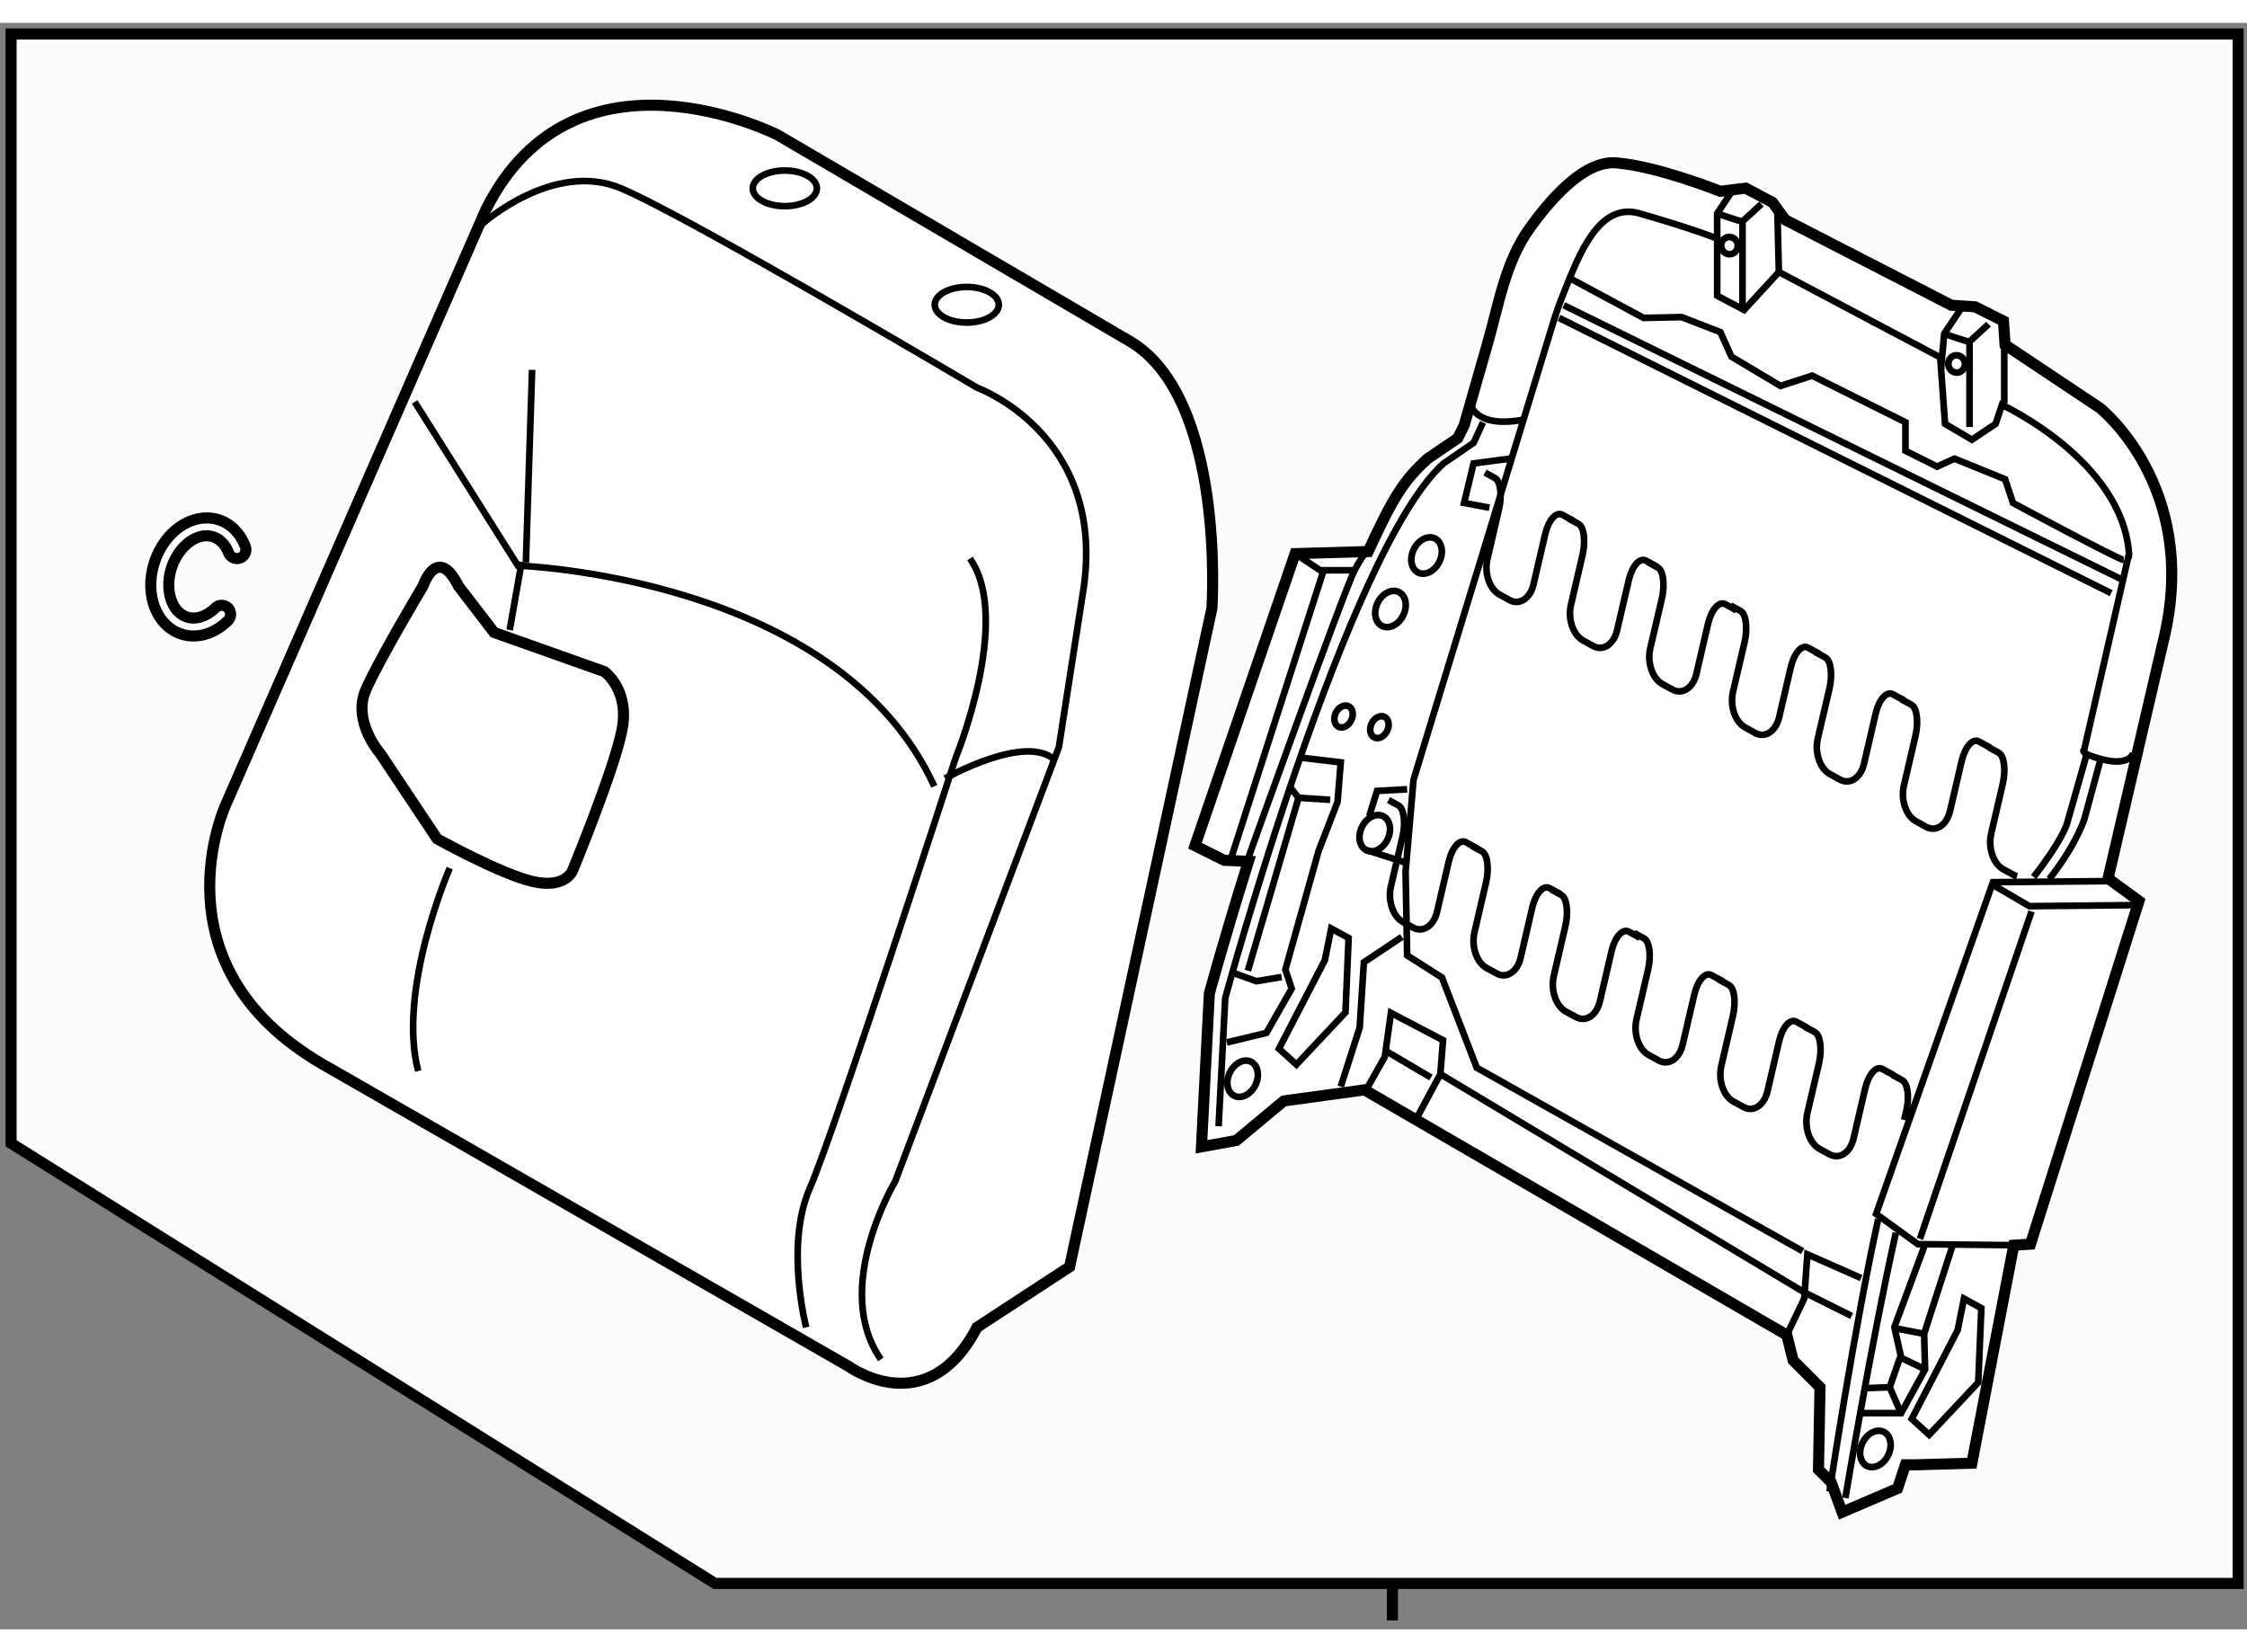 <?xml version="1.0" encoding="utf-8"?>
<!-- Generator: Adobe Illustrator 15.1.0, SVG Export Plug-In . SVG Version: 6.00 Build 0)  -->
<!DOCTYPE svg PUBLIC "-//W3C//DTD SVG 1.1//EN" "http://www.w3.org/Graphics/SVG/1.1/DTD/svg11.dtd">
<svg version="1.1" xmlns="http://www.w3.org/2000/svg" xmlns:xlink="http://www.w3.org/1999/xlink" x="0px" y="0px" width="244.8px"
	 height="180px" viewBox="117.315 42.245 101.369 72.471" enable-background="new 0 0 244.8 180" xml:space="preserve">
	
<rect x="117.315" y="42.245" width="101.369" height="72.471" fill="#808080" stroke="none"/>
	
<g><polygon fill="#FCFCFC" stroke="#000000" stroke-width="0.5" points="218.284,112.644 149.569,112.644 117.815,92.79 
				117.815,42.745 218.284,42.745 		"></polygon><line fill="none" stroke="#000000" stroke-width="0.5" x1="180.132" y1="112.46" x2="180.132" y2="114.316"></line></g><g><path fill="#FFFFFF" stroke="#000000" stroke-width="0.5" d="M179.036,66.094c1.123-2.436,1.601-3.212,2.687-4.191l1.357-0.925
					l0.285-0.571c0.353-1.238,0.707-2.475,1.063-3.714c0.507-1.775,0.794-3.652,1.896-5.186c0.784-1.09,2.368-3.064,3.891-2.948
					c1.856,0.143,4.711,1.285,4.711,1.285l1.143-0.144l1.212,0.644l0.572,0.786l7.493,3.853l1.069,0.071l1.283,0.642l0.072,1.07
					l4.281,2.855c0,0,4.426,3.499,2.929,10.206l-2.565,11.013l1.396,1.018l-4.895,15.482l-0.752,0.047l-1.891,9.834l-2.499,0.072
					h-0.499l-0.357,1.069l-2.499,1.07l-0.496-1.354l-0.571-0.571l0.069-3.712l-1.212-1.213l-0.287-1.143L178.87,90.379l-3.641,0.501
					l-2.141,1.783l-1.572,0.285l0.357-6.921c0,0,0.685-2.522,1.764-5.957l-1.096-0.048l-1.317-0.657l4.518-13.177L179.036,66.094z"></path><path fill="none" stroke="#000000" stroke-width="0.3" d="M172.29,92.022l0.299-5.783c0,0,5.494-20.195,9.848-24.12l1.355-0.929
					l0.427-0.925"></path><path fill="none" stroke="#000000" stroke-width="0.3" d="M184.307,62.531c0,0,0.204,0.112,0.452,0.248
					c0.245,0.136,0.328,0.768,0.179,1.403l-0.522,2.249c-0.148,0.637,0.096,1.357,0.542,1.6l0.46,0.255
					c0.444,0.243,0.934-0.078,1.079-0.711l0.526-2.264c0.148-0.634,0.497-1.032,0.777-0.876c0.278,0.153,0.506,0.279,0.506,0.279"></path><path fill="none" stroke="#000000" stroke-width="0.3" d="M188.078,64.603c0,0,0.204,0.111,0.449,0.247
					c0.248,0.136,0.328,0.768,0.179,1.406l-0.521,2.246c-0.149,0.636,0.098,1.357,0.541,1.6l0.463,0.255
					c0.443,0.246,0.931-0.076,1.077-0.711l0.528-2.264c0.147-0.635,0.497-1.029,0.774-0.876c0.279,0.152,0.507,0.278,0.507,0.278"></path><path fill="none" stroke="#000000" stroke-width="0.3" d="M191.656,66.568c0,0,0.203,0.111,0.449,0.247
					c0.247,0.134,0.327,0.767,0.181,1.404l-0.524,2.248c-0.146,0.635,0.098,1.356,0.541,1.602l0.462,0.252
					c0.446,0.245,0.932-0.074,1.08-0.711l0.526-2.264c0.148-0.634,0.497-1.027,0.778-0.877c0.275,0.154,0.506,0.28,0.506,0.28"></path><path fill="none" stroke="#000000" stroke-width="0.3" d="M195.387,68.528c0,0,0.203,0.109,0.452,0.248
					c0.243,0.134,0.327,0.765,0.18,1.4l-0.524,2.249c-0.146,0.638,0.096,1.357,0.544,1.601l0.457,0.254
					c0.447,0.246,0.933-0.073,1.082-0.711l0.526-2.262c0.15-0.636,0.5-1.032,0.775-0.877c0.276,0.152,0.506,0.277,0.506,0.277"></path><path fill="none" stroke="#000000" stroke-width="0.3" d="M199.213,70.628c0,0,0.203,0.112,0.452,0.25
					c0.247,0.134,0.327,0.765,0.181,1.402l-0.525,2.249c-0.148,0.635,0.096,1.355,0.54,1.6l0.463,0.254
					c0.445,0.244,0.933-0.076,1.081-0.711l0.526-2.264c0.146-0.636,0.494-1.029,0.776-0.875c0.277,0.15,0.505,0.276,0.505,0.276"></path><path fill="none" stroke="#000000" stroke-width="0.3" d="M203.096,72.759c0,0,0.202,0.114,0.45,0.248
					c0.248,0.135,0.329,0.768,0.182,1.403l-0.524,2.25c-0.147,0.636,0.095,1.354,0.541,1.599l0.462,0.255
					c0.445,0.243,0.929-0.073,1.078-0.711l0.528-2.262c0.148-0.636,0.497-1.033,0.774-0.879c0.279,0.152,0.507,0.277,0.507,0.277"></path><path fill="none" stroke="#000000" stroke-width="0.3" d="M207.034,74.925c0,0,0.204,0.11,0.448,0.247
					c0.249,0.137,0.331,0.767,0.183,1.404l-0.523,2.249c-0.148,0.634,0.097,1.355,0.54,1.598l0.462,0.255
					c0.057,0.03,0.112,0.051,0.168,0.065"></path><path fill="none" stroke="#000000" stroke-width="0.3" d="M179.954,77.304c0,0,0.203,0.111,0.452,0.246
					c0.244,0.139,0.327,0.77,0.181,1.406l-0.525,2.249c-0.148,0.636,0.096,1.357,0.542,1.6l0.46,0.255
					c0.444,0.243,0.932-0.078,1.08-0.712l0.527-2.263c0.148-0.635,0.495-1.033,0.774-0.878c0.279,0.153,0.508,0.28,0.508,0.28"></path><path fill="none" stroke="#000000" stroke-width="0.3" d="M183.725,79.376c0,0,0.204,0.111,0.449,0.247
					c0.248,0.136,0.328,0.77,0.18,1.403l-0.522,2.249c-0.146,0.637,0.098,1.356,0.541,1.602l0.463,0.252
					c0.445,0.246,0.932-0.075,1.079-0.71l0.525-2.264c0.148-0.635,0.496-1.03,0.777-0.876c0.277,0.152,0.505,0.277,0.505,0.277"></path><path fill="none" stroke="#000000" stroke-width="0.3" d="M187.303,81.34c0,0,0.201,0.111,0.449,0.249
					c0.247,0.136,0.33,0.765,0.181,1.404l-0.522,2.248c-0.148,0.636,0.094,1.356,0.539,1.602l0.463,0.252
					c0.443,0.245,0.932-0.075,1.079-0.713l0.526-2.263c0.147-0.634,0.498-1.029,0.776-0.878c0.279,0.154,0.506,0.279,0.506,0.279"></path><path fill="none" stroke="#000000" stroke-width="0.3" d="M191.032,83.3c0,0,0.203,0.112,0.452,0.248
					c0.246,0.137,0.329,0.765,0.182,1.402l-0.522,2.249c-0.148,0.637,0.092,1.357,0.541,1.602l0.46,0.254
					c0.445,0.245,0.932-0.075,1.079-0.713l0.526-2.26c0.147-0.638,0.499-1.034,0.776-0.879c0.277,0.152,0.505,0.276,0.505,0.276"></path><path fill="none" stroke="#000000" stroke-width="0.3" d="M194.861,85.401c0,0,0.2,0.111,0.449,0.249
					c0.248,0.134,0.329,0.767,0.18,1.402l-0.522,2.249c-0.148,0.635,0.094,1.356,0.541,1.6l0.463,0.255
					c0.445,0.244,0.93-0.077,1.078-0.711l0.527-2.264c0.146-0.636,0.493-1.03,0.776-0.875c0.277,0.15,0.505,0.276,0.505,0.276"></path><path fill="none" stroke="#000000" stroke-width="0.3" d="M198.742,87.533c0,0,0.202,0.112,0.451,0.247
					c0.247,0.136,0.327,0.769,0.181,1.405l-0.524,2.248c-0.146,0.637,0.096,1.357,0.542,1.603l0.461,0.253
					c0.446,0.243,0.93-0.075,1.08-0.71l0.526-2.263c0.15-0.637,0.497-1.035,0.774-0.878c0.279,0.152,0.507,0.277,0.507,0.277"></path><path fill="none" stroke="#000000" stroke-width="0.3" d="M202.683,89.698c0,0,0.202,0.111,0.447,0.247
					c0.25,0.136,0.332,0.766,0.182,1.401l-0.093,0.393"></path><path fill="none" stroke="#000000" stroke-width="0.3" d="M198.638,97.657l-14.701-8.276l-1.571-4.069l-1.57-0.999l-0.071-3.781
					l0.358-4.14l6.279-20.554c0,0,0.169-0.595,0.486-1.384c0.693-1.719,1.582-4.148,3.438-3.612c2.712,0.786,3.497,1.141,3.497,1.141
					v2.57l1.214,0.642l1.57-1.712l7.278,3.853l0.217,2.998l1.212,0.714l1.07-0.714l0.284-0.857c0,0,5.426,2.499,5.734,6.709
					c0.003,0.07-0.015,0.143-0.026,0.213"></path><path fill="none" stroke="#000000" stroke-width="0.3" d="M213.362,66.188l-2.022,8.847c0,0-0.286,0.144,0.784,0.428
					c1.287,0.344,1.429-0.284,1.429-0.284"></path><path fill="none" stroke="#000000" stroke-width="0.3" d="M209.765,80.869c1.282-1.64,1.598-2.759,1.598-2.759l0.715-2.64"></path><path fill="none" stroke="#000000" stroke-width="0.3" d="M200.565,108.791c0,0,1.173-7.035,2.28-11.969"></path><path fill="none" stroke="#000000" stroke-width="0.3" d="M209.058,80.776c1.285-1.643,1.499-2.386,1.499-2.386l0.9-3.167"></path><path fill="none" stroke="#000000" stroke-width="0.3" d="M199.851,108.504c0,0,1.111-7.381,2.196-12.293"></path><polygon fill="none" stroke="#000000" stroke-width="0.3" points="203.56,105.224 205.63,101.223 205.916,99.798 206.7,100.229 
					206.559,103.58 204.346,105.938 			"></polygon><path fill="none" stroke="#000000" stroke-width="0.3" d="M201.34,106.298c-0.205,0.424-0.117,0.893,0.204,1.051
					c0.317,0.155,0.744-0.063,0.952-0.486c0.207-0.426,0.119-0.896-0.196-1.053C201.977,105.651,201.551,105.872,201.34,106.298z"></path><polygon fill="none" stroke="#000000" stroke-width="0.3" points="175.013,88.524 177.084,84.527 177.37,83.1 178.155,83.528 
					178.014,86.884 175.801,89.238 			"></polygon><path fill="none" stroke="#000000" stroke-width="0.3" d="M172.797,89.597c-0.208,0.425-0.119,0.896,0.203,1.051
					c0.314,0.156,0.74-0.06,0.951-0.484c0.205-0.427,0.117-0.896-0.2-1.054C173.433,88.954,173.005,89.173,172.797,89.597z"></path><ellipse transform="matrix(-0.898 -0.439 0.439 -0.898 305.721 228.22)" fill="none" stroke="#000000" stroke-width="0.3" cx="179.247" cy="78.764" rx="0.643" ry="0.856"></ellipse><path fill="none" stroke="#000000" stroke-width="0.3" d="M181.097,65.993c-0.211,0.424-0.12,0.895,0.2,1.05
					c0.315,0.156,0.743-0.061,0.951-0.485c0.209-0.424,0.119-0.896-0.198-1.053C181.732,65.349,181.305,65.567,181.097,65.993z"></path><ellipse transform="matrix(-0.898 -0.44 0.44 -0.898 311.482 209.594)" fill="none" stroke="#000000" stroke-width="0.3" cx="180.03" cy="68.701" rx="0.643" ry="0.854"></ellipse><ellipse transform="matrix(-0.899 -0.439 0.439 -0.899 305.591 217.85)" fill="none" stroke="#000000" stroke-width="0.3" cx="177.96" cy="73.625" rx="0.388" ry="0.516"></ellipse><ellipse transform="matrix(-0.898 -0.441 0.441 -0.898 308.127 219.753)" fill="none" stroke="#000000" stroke-width="0.3" cx="179.578" cy="74.101" rx="0.388" ry="0.518"></ellipse><polyline fill="none" stroke="#000000" stroke-width="0.3" points="176.014,75.393 177.8,75.607 177.655,77.392 176.799,79.604 
					175.302,84.955 175.587,85.812 174.446,87.81 172.661,88.24 			"></polyline><path fill="none" stroke="#000000" stroke-width="0.3" d="M213.124,66.473c-0.215,0-4.996-2.57-4.996-2.57l-0.357-1.07
					l-2.283-0.929l-0.783,0.359l-1.429-0.714v-1.287l-4.209-2.102l-1.429,0.462l-2.213-1.32l-0.499-1.106l-1.748-0.678l-1.714,0.036
					l-3.318-1.783"></path><line fill="none" stroke="#000000" stroke-width="0.3" x1="187.861" y1="54.983" x2="212.982" y2="67.328"></line><line fill="none" stroke="#000000" stroke-width="0.3" x1="187.646" y1="55.553" x2="212.554" y2="67.972"></line><polyline fill="none" stroke="#000000" stroke-width="0.3" points="197.922,101.439 198.708,99.798 198.852,97.801 
					201.276,98.869 			"></polyline><polyline fill="none" stroke="#000000" stroke-width="0.3" points="178.893,90.474 179.787,88.893 180.065,86.907 182.414,88.14 
					182.295,89.667 181.297,91.523 			"></polyline><line fill="none" stroke="#000000" stroke-width="0.3" x1="179.805" y1="88.606" x2="181.869" y2="89.822"></line><polyline fill="none" stroke="#000000" stroke-width="0.3" points="182.295,89.667 198.708,99.512 200.851,100.582 			"></polyline><polyline fill="none" stroke="#000000" stroke-width="0.3" points="204.164,97.34 202.776,101.083 203.063,102.367 
					202.563,103.795 201.528,103.834 			"></polyline><polyline fill="none" stroke="#000000" stroke-width="0.3" points="180.795,76.819 179.438,76.893 179.084,78.034 			"></polyline><line fill="none" stroke="#000000" stroke-width="0.3" x1="178.87" y1="79.532" x2="180.867" y2="80.174"></line><polyline fill="none" stroke="#000000" stroke-width="0.3" points="185.436,61.903 183.792,62.119 183.365,63.902 
					184.507,64.116 			"></polyline><path fill="none" stroke="#000000" stroke-width="0.3" d="M183.651,59.407c0,0,0.142,1.162,2.427,0.733"></path><polyline fill="none" stroke="#000000" stroke-width="0.3" points="195.925,55.054 195.925,51.199 196.781,50.414 			"></polyline><line fill="none" stroke="#000000" stroke-width="0.3" x1="197.566" y1="53.484" x2="197.495" y2="50.665"></line><polyline fill="none" stroke="#000000" stroke-width="0.3" points="194.782,51.984 194.782,50.843 195.569,49.666 			"></polyline><path fill="none" stroke="#000000" stroke-width="0.3" d="M195.925,51.199c-0.142,0-1.143-0.356-1.143-0.356"></path><ellipse transform="matrix(0.986 -0.168 0.168 0.986 -6.001 33.635)" fill="none" stroke="#000000" stroke-width="0.3" cx="195.302" cy="52.199" rx="0.375" ry="0.391"></ellipse><polyline fill="none" stroke="#000000" stroke-width="0.3" points="206.167,60.478 206.167,56.625 207.023,55.838 			"></polyline><line fill="none" stroke="#000000" stroke-width="0.3" x1="207.734" y1="59.407" x2="207.734" y2="56.089"></line><polyline fill="none" stroke="#000000" stroke-width="0.3" points="204.881,57.836 205.025,56.267 205.811,55.09 			"></polyline><path fill="none" stroke="#000000" stroke-width="0.3" d="M206.167,56.625c-0.144,0-1.142-0.358-1.142-0.358"></path><ellipse transform="matrix(0.986 -0.168 0.168 0.986 -6.759 35.347)" fill="none" stroke="#000000" stroke-width="0.3" cx="205.541" cy="57.622" rx="0.375" ry="0.392"></ellipse><polyline fill="none" stroke="#000000" stroke-width="0.3" points="175.515,76.724 175.896,77.202 177.323,77.294 			"></polyline><polyline fill="none" stroke="#000000" stroke-width="0.3" points="175.135,85.289 173.992,85.478 172.944,85.099 			"></polyline><line fill="none" stroke="#000000" stroke-width="0.3" x1="175.896" y1="77.202" x2="173.612" y2="85.002"></line><polyline fill="none" stroke="#000000" stroke-width="0.3" points="177.8,90.235 178.654,87.571 178.844,84.624 180.558,83.48 
								"></polyline><polyline fill="none" stroke="#000000" stroke-width="0.3" points="201.246,104.963 203.081,104.963 204.164,102.986 
				204.117,101.387 205.435,97.292 		"></polyline><polyline fill="none" stroke="#000000" stroke-width="0.3" points="212.399,80.963 207.223,81.011 201.953,95.976 203.834,97.34 
				208.164,97.387 		"></polyline><line fill="none" stroke="#000000" stroke-width="0.3" x1="208.963" y1="82.329" x2="203.929" y2="97.104"></line><polyline fill="none" stroke="#000000" stroke-width="0.3" points="207.176,81.105 208.869,82.093 213.527,82.046 		"></polyline><line fill="none" stroke="#000000" stroke-width="0.3" x1="202.563" y1="103.795" x2="203.034" y2="104.868"></line><line fill="none" stroke="#000000" stroke-width="0.3" x1="203.081" y1="102.468" x2="204.164" y2="102.986"></line><line fill="none" stroke="#000000" stroke-width="0.3" x1="202.893" y1="101.151" x2="204.117" y2="101.387"></line><polyline fill="none" stroke="#000000" stroke-width="0.3" points="178.424,66.941 176.871,66.941 175.742,66.188 		"></polyline><line fill="none" stroke="#000000" stroke-width="0.3" x1="172.825" y1="80.022" x2="177.013" y2="66.987"></line><path fill="none" stroke="#000000" stroke-width="0.3" d="M173.624,79.929c0,0,4.328-12.095,4.8-12.988
				c0.486-0.925,0.612-0.847,0.612-0.847"></path></g>



	
<g><path fill="#FFFFFF" stroke="#000000" stroke-width="0.5" d="M155.609,102.858c0,0,3.534,2.57,5.782-1.766l4.176-2.73l6.421-29.706
			c0,0,0.644-9.474-3.694-12.043l-15.895-9.312c0,0-9.152-4.657-13.167,3.373l-11.722,26.814c0,0-3.372,7.226,4.335,11.721
			L155.609,102.858z"></path><path fill="none" stroke="#000000" stroke-width="0.3" d="M139.072,51.315c0,0,3.21-2.89,6.262-1.606
					c3.051,1.285,16.058,8.992,16.058,8.992s5.78,2.089,4.817,8.992l-1.125,7.227L157.7,94.509c0,0-2.892,4.816-0.645,8.029"></path><path fill="none" stroke="#000000" stroke-width="0.3" d="M153.684,101.093c0,0-0.963-3.693,0.16-6.264
					c1.123-2.568,6.584-19.428,6.584-19.428s2.568-6.261,0.643-8.992"></path><line fill="none" stroke="#000000" stroke-width="0.3" x1="141.32" y1="57.898" x2="141.039" y2="66.59"></line><path fill="none" stroke="#000000" stroke-width="0.3" d="M136.021,59.344l4.657,7.385c0,0,14.452,0.482,18.786,9.956"></path><path fill="none" stroke="#000000" stroke-width="0.3" d="M137.605,80.378c0,0-2.387,5.46-1.424,9.152"></path><ellipse fill="none" stroke="#000000" stroke-width="0.3" cx="152.721" cy="49.709" rx="1.446" ry="0.804"></ellipse><line fill="none" stroke="#000000" stroke-width="0.3" x1="140.309" y1="69.633" x2="140.85" y2="66.563"></line><ellipse fill="none" stroke="#000000" stroke-width="0.3" cx="160.929" cy="54.961" rx="1.445" ry="0.803"></ellipse><path fill="none" stroke="#000000" stroke-width="0.3" d="M159.952,76.331c0,0,3.691-2.087,4.977-0.803"></path></g>



	
<g><path fill="#FFFFFF" stroke="#000000" stroke-width="0.5" d="M134.469,75.204c0,0-1.285-1.444-0.644-2.89
			c0.644-1.444,2.569-4.657,2.569-4.657s0.643-1.927,1.606,0l1.604,2.088l4.979,1.766c0,0,1.125,0.802,0.803,2.568
			c-0.321,1.766-2.248,6.424-2.248,6.424s-0.319,0.803-1.766,0.482c-1.445-0.322-4.336-1.929-4.336-1.929L134.469,75.204z"></path></g>



	
<g><path fill="#FFFFFF" stroke="#000000" stroke-width="0.5" d="M125.726,64.802c-0.651,0.327-1.175,0.969-1.438,1.761
			c-0.261,0.791-0.222,1.62,0.106,2.271c0.241,0.479,0.63,0.829,1.095,0.981c0.701,0.231,1.488,0.006,2.109-0.603
			c0.16-0.157,0.162-0.414,0.006-0.572c-0.156-0.159-0.412-0.163-0.572-0.005c-0.399,0.392-0.881,0.546-1.289,0.411
			c-0.334-0.11-0.524-0.374-0.626-0.578c-0.229-0.455-0.252-1.073-0.061-1.654s0.578-1.063,1.032-1.293
			c0.203-0.102,0.516-0.201,0.848-0.09c0.307,0.1,0.552,0.356,0.692,0.723c0.079,0.207,0.313,0.312,0.522,0.232
			c0.208-0.079,0.313-0.314,0.232-0.522c-0.229-0.598-0.652-1.023-1.193-1.202C126.726,64.512,126.206,64.561,125.726,64.802z"></path></g>


</svg>